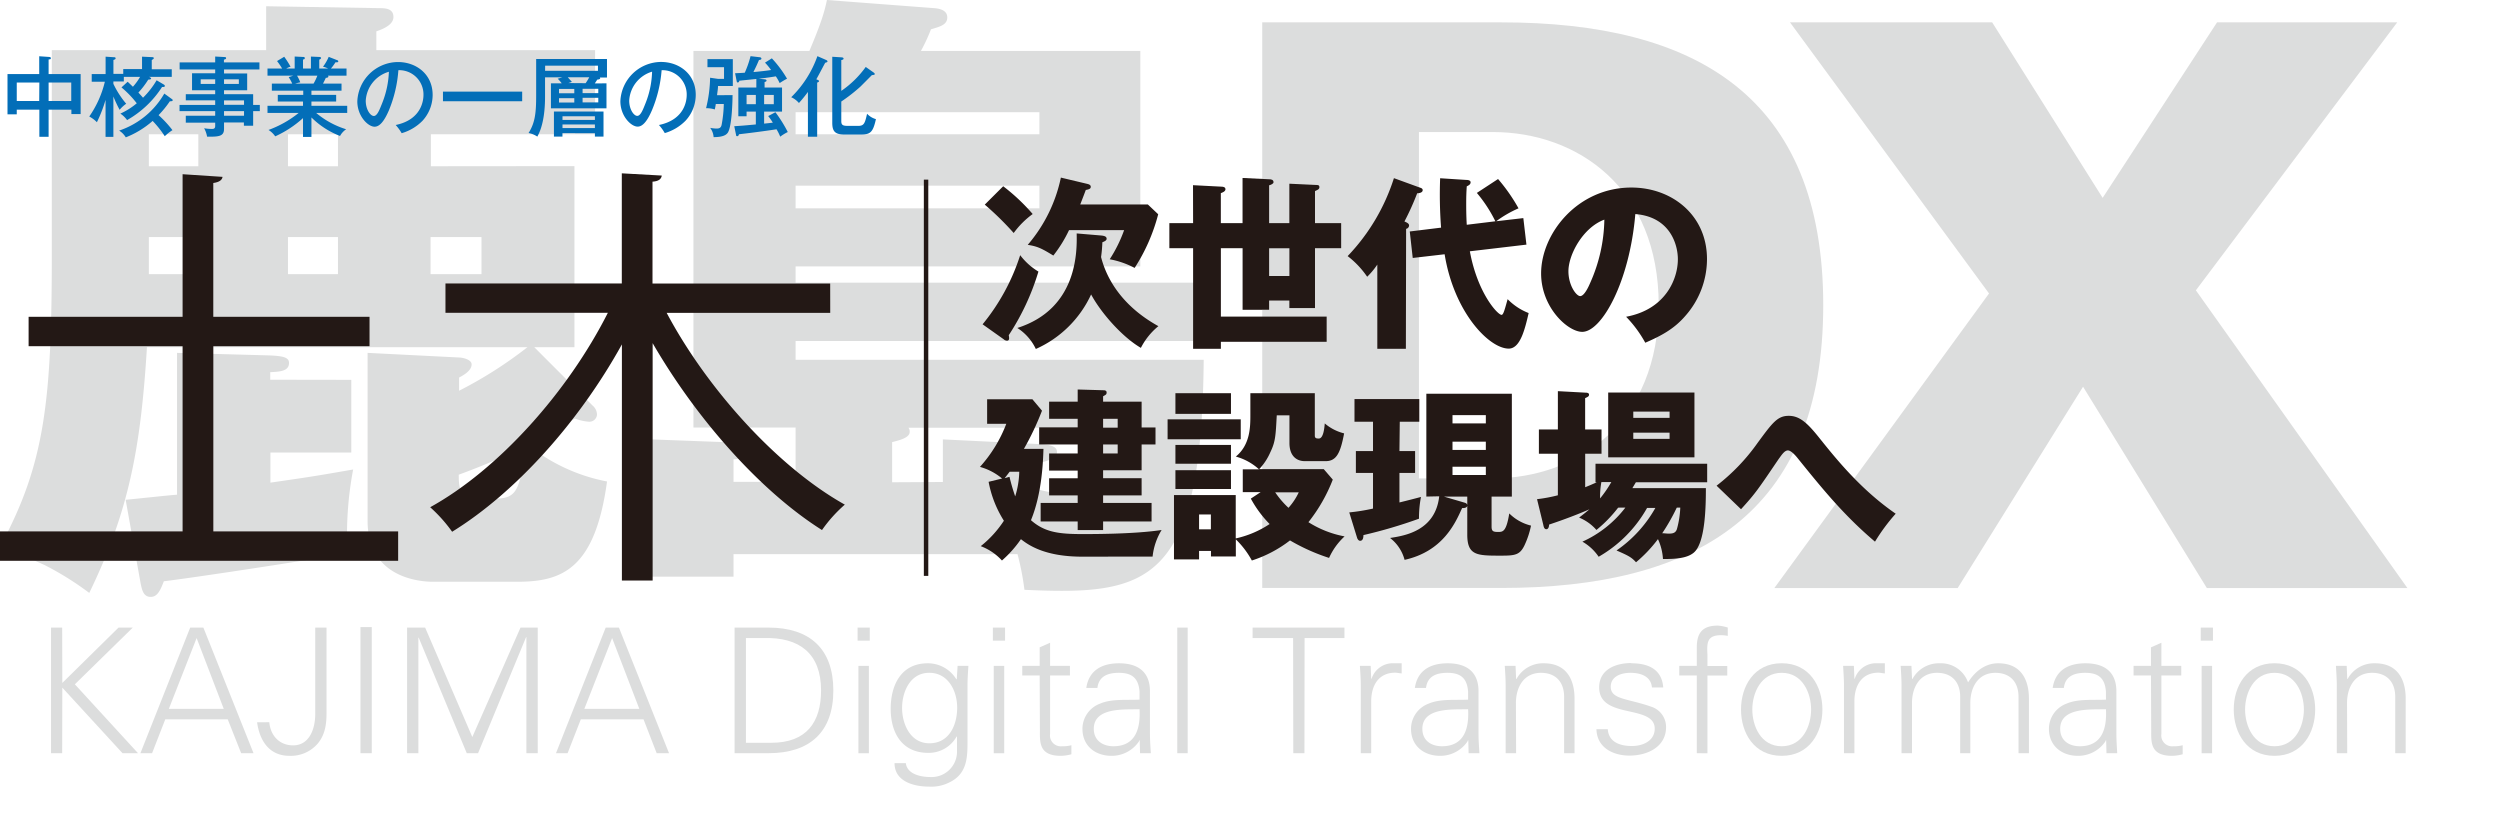 <svg id="レイヤー_1" data-name="レイヤー 1" xmlns="http://www.w3.org/2000/svg" width="540" height="180" viewBox="0 0 540 180"><defs><style>.cls-1{fill:#dcdddd;}.cls-2{fill:#231815;}.cls-3{fill:none;stroke:#231815;stroke-miterlimit:10;stroke-width:0.96px;}.cls-4{fill:#036eb8;}</style></defs><polygon class="cls-1" points="11.02 162.69 11.02 135.56 13.43 135.56 13.46 147.51 25.6 135.56 28.68 135.56 16.17 147.81 29.81 162.69 26.46 162.69 13.46 148.53 13.43 162.69 11.02 162.69"/><path class="cls-1" d="M30.33,162.69l10.75-27.13h2.85l10.83,27.13H52.09l-2.9-7.32H35.7l-2.85,7.32Zm18-9.58-5.86-15.29-6,15.29Z"/><path class="cls-1" d="M58.17,156c.26,2.93,2.22,5,5.15,5,3.46,0,4.77-3.49,4.77-6.76V135.56h2.44v18.3c0,2-.11,4.59-1.88,6.73a7.67,7.67,0,0,1-6.12,2.67c-4.4,0-6.46-3.31-7-7.25Z"/><rect class="cls-1" x="77.86" y="135.45" width="2.44" height="27.24"/><polygon class="cls-1" points="87.93 162.69 87.93 135.56 91.83 135.56 102.02 159.2 112.43 135.56 116.15 135.56 116.15 162.69 113.7 162.69 113.7 137.63 113.63 137.63 103.26 162.69 100.82 162.69 90.44 137.74 90.37 137.74 90.37 162.69 87.93 162.69"/><path class="cls-1" d="M120.09,162.69l10.74-27.13h2.86l10.82,27.13h-2.67L139,155.37H125.46l-2.86,7.32Zm18-9.58-5.87-15.29-6,15.29Z"/><path class="cls-1" d="M166,135.56c8.91,0,14,4.59,14,13.57s-5.07,13.56-14,13.56h-7.33V135.56Zm.6,24.88c7.63,0,10.75-4.47,10.75-11.31,0-8-4.7-11.54-12.4-11.31h-3.83v22.62Z"/><path class="cls-1" d="M187.87,138.38h-2.63v-2.82h2.63Zm-.19,24.32h-2.26V143.83h2.26Z"/><path class="cls-1" d="M206.84,143.83h2.33c-.07,1.28-.19,2.78-.19,4.25v11.31c0,3.76.19,7.7-4,9.65a8.55,8.55,0,0,1-4.29.87c-3.41,0-7.47-1.16-7.47-5.07h2.44c.26,2.25,2.93,3,5.34,3a5.49,5.49,0,0,0,5.71-5.22v-3.53h-.08a6.91,6.91,0,0,1-6.12,3.53c-5.68,0-8.12-4.32-8.12-9.51s2.29-9.84,8-9.84a7.2,7.2,0,0,1,6.2,3.49l.08-.15Zm-6.16,1.5c-4.1,0-5.83,4.14-5.83,7.59s1.77,7.63,5.9,7.63c4.32,0,6-4,6-7.7s-2-7.52-6-7.52"/><path class="cls-1" d="M217.09,138.38h-2.63v-2.82h2.63Zm-.18,24.32h-2.26V143.83h2.26Z"/><path class="cls-1" d="M224.57,145.9h-3.76v-2.07h3.76v-4l2.25-1v5h4.29v2.07h-4.29v12.62a2.34,2.34,0,0,0,2.6,2.67,6.87,6.87,0,0,0,2-.22v1.95a9.25,9.25,0,0,1-2.29.34c-4.77,0-4.51-3-4.51-5.6Z"/><path class="cls-1" d="M246.14,149.39c-.23-3.08-1.81-4.06-4.47-4.06-2.37,0-4.32.72-4.63,3.27h-2.4c.56-3.87,3.46-5.33,7.07-5.33,4.16,0,6.76,1.91,6.68,6.24v8.94c0,1.46.11,3,.19,4.24h-2.33l-.07-2.78h-.08l-.11.27a7.11,7.11,0,0,1-5.9,3.08c-3.5,0-6.28-2.14-6.28-5.83a5.8,5.8,0,0,1,3.8-5.44c2.51-1.1,5.78-.72,8.53-.87Zm-5.64,11.8c4.92,0,5.86-4.06,5.64-8-3.19.11-9.88-.49-9.88,4.24,0,2.56,2,3.76,4.24,3.76"/><rect class="cls-1" x="254.29" y="135.56" width="2.25" height="27.13"/><polygon class="cls-1" points="279.31 137.82 270.56 137.82 270.56 135.56 290.4 135.56 290.4 137.82 281.79 137.82 281.76 162.69 279.35 162.69 279.31 137.82"/><path class="cls-1" d="M296.18,162.69h-2.25V148.08c0-1.47-.12-3-.19-4.25h2.33l.11,2.78h.08a4.82,4.82,0,0,1,4.24-3.34c.76,0,1.51,0,2.26,0v2.18c-.45,0-.94-.15-1.39-.15-3.35,0-5.11,2.41-5.19,6Z"/><path class="cls-1" d="M317.11,149.39c-.23-3.08-1.8-4.06-4.47-4.06-2.37,0-4.32.72-4.62,3.27h-2.41c.56-3.87,3.46-5.33,7.07-5.33,4.17,0,6.76,1.91,6.68,6.24v8.94c0,1.46.12,3,.19,4.24h-2.33l-.07-2.78h-.08l-.11.27a7.11,7.11,0,0,1-5.9,3.08c-3.49,0-6.28-2.14-6.28-5.83a5.81,5.81,0,0,1,3.8-5.44c2.52-1.1,5.79-.72,8.53-.87Zm-5.64,11.8c4.93,0,5.86-4.06,5.64-8-3.19.11-9.88-.49-9.88,4.24,0,2.56,1.95,3.76,4.24,3.76"/><path class="cls-1" d="M327.48,162.69h-2.26V148.08c0-1.47-.11-3-.19-4.25h2.33l.12,2.78.07.08a6.5,6.5,0,0,1,5.9-3.42c6.16,0,6.65,5.45,6.65,7.62v11.8h-2.25V150.52c0-3.27-1.88-5.19-5-5.19-3.72,0-5.41,3.12-5.41,6.5Z"/><path class="cls-1" d="M352.39,143.27c3.57,0,6.57,1.24,6.87,5.22h-2.44c-.22-2.37-2.33-3.16-4.66-3.16-2.1,0-4.24.83-4.24,3,0,2.78,3.64,2.51,8.75,4.32a4.59,4.59,0,0,1,3.2,4.4c0,4.24-3.95,6.16-7.93,6.16-3.27,0-7-1.54-7.11-5.71h2.45c.19,2.81,2.66,3.64,5.22,3.64,2.4,0,4.92-1.13,4.92-3.76s-3-3.15-6-3.83-6-1.58-6-5.07c0-3.91,3.61-5.26,6.92-5.26"/><path class="cls-1" d="M366.51,162.69V145.9h-3.79v-2.07h3.79v-4c0-3.23,1.32-4.7,4.55-4.7a9.54,9.54,0,0,1,2.14.42v1.8a8.21,8.21,0,0,0-1.39-.15c-3.08,0-3.15,1.54-3,4.25v2.4h4.28v2.07h-4.28v16.79Z"/><path class="cls-1" d="M393.64,153.26c0,5-2.78,10-8.79,10s-8.79-5-8.79-10,2.78-10,8.79-10,8.79,5,8.79,10m-8.79-7.93c-4.55,0-6.35,4.44-6.35,7.93s1.8,7.93,6.35,7.93,6.35-4.43,6.35-7.93-1.8-7.93-6.35-7.93"/><path class="cls-1" d="M400.55,162.69H398.3V148.08c0-1.47-.12-3-.19-4.25h2.33l.11,2.78h.08a4.83,4.83,0,0,1,4.24-3.34c.76,0,1.51,0,2.26,0v2.18c-.45,0-.94-.15-1.39-.15-3.35,0-5.11,2.41-5.19,6Z"/><path class="cls-1" d="M413,146.61l.07.08a6.5,6.5,0,0,1,5.9-3.42,6.2,6.2,0,0,1,6.13,4.13c1.39-2.22,3.57-4.13,6.5-4.13,6.16,0,6.65,5.45,6.65,7.62v11.8H436V150.52c0-3.27-1.88-5.19-5-5.19-3.72,0-5.41,3.12-5.41,6.51v10.85H423.4V150.52c0-3.27-1.88-5.19-5-5.19-3.72,0-5.41,3.12-5.41,6.51v10.85h-2.26V148.08c0-1.47-.11-3-.19-4.25h2.33Z"/><path class="cls-1" d="M454.88,149.39c-.22-3.08-1.8-4.06-4.47-4.06-2.37,0-4.32.72-4.62,3.27h-2.41c.57-3.87,3.46-5.33,7.07-5.33,4.17,0,6.76,1.91,6.69,6.24v8.94c0,1.46.11,3,.18,4.24H455l-.07-2.78h-.08l-.11.27a7.1,7.1,0,0,1-5.9,3.08c-3.49,0-6.27-2.14-6.27-5.83a5.81,5.81,0,0,1,3.79-5.44c2.52-1.1,5.79-.72,8.53-.87Zm-5.64,11.8c4.93,0,5.87-4.06,5.64-8-3.19.11-9.88-.49-9.88,4.24,0,2.56,1.95,3.76,4.24,3.76"/><path class="cls-1" d="M464.61,145.9h-3.76v-2.07h3.76v-4l2.25-1v5h4.29v2.07h-4.29v12.62a2.34,2.34,0,0,0,2.6,2.67,6.91,6.91,0,0,0,2-.22v1.95a9.25,9.25,0,0,1-2.29.34c-4.77,0-4.51-3-4.51-5.6Z"/><path class="cls-1" d="M478,138.38h-2.64v-2.82H478Zm-.19,24.32h-2.26V143.83h2.26Z"/><path class="cls-1" d="M500.08,153.26c0,5-2.78,10-8.79,10s-8.8-5-8.8-10,2.78-10,8.8-10,8.79,5,8.79,10m-8.79-7.93c-4.55,0-6.35,4.44-6.35,7.93s1.8,7.93,6.35,7.93,6.35-4.43,6.35-7.93-1.81-7.93-6.35-7.93"/><path class="cls-1" d="M507,162.69h-2.25V148.08c0-1.47-.12-3-.19-4.25h2.33l.11,2.78.07.08a6.5,6.5,0,0,1,5.91-3.42c6.16,0,6.65,5.45,6.65,7.62v11.8h-2.26V150.52c0-3.27-1.88-5.19-5-5.19-3.72,0-5.41,3.12-5.41,6.5Z"/><path class="cls-1" d="M324.26,4.83c42,0,69.56,15.91,69.56,61.1S366.23,127,324.26,127H272.64V4.83Zm-17.77,98.5H322.4c18.45,0,35.88-12.19,35.88-37.4S340.85,28.52,322.4,28.52H306.49Z"/><polygon class="cls-1" points="449.94 83.53 422.86 127.02 383.26 127.02 429.63 63.39 386.64 4.83 430.31 4.83 454.17 42.74 478.88 4.83 517.8 4.83 474.31 62.71 520 127.02 476.68 127.02 449.94 83.53"/><path class="cls-1" d="M124.08,35.88V75h-8.67L128,87.6a2.6,2.6,0,0,1,.95,2,1.65,1.65,0,0,1-1.76,1.49,10.63,10.63,0,0,1-3-.68c-7.17,4.06-8,4.6-10.15,5.69A38.83,38.83,0,0,0,131.12,104c-2.58,18.82-9.62,21.66-19.37,21.66H93.48c-2.71,0-14.08-.81-14.08-13.13V76.22l19.76,1c.68,0,2.71.41,2.71,1.49s-1.08,2-2.71,2.84v2.85A90.5,90.5,0,0,0,113.92,75H31.74c-1.35,21.93-3.93,35.47-12.46,53.07a65.29,65.29,0,0,0-9.61-6c-6.9-3.11-7.85-3.65-9.48-4.33,9.48-17.6,11-31.14,11-62.69V10.83h46.3V1.35l24.37.41c1.22,0,3.12,0,3.12,1.9C85,5,83.6,6,81.29,6.77v4.06h47.25V29H93.07v6.91ZM75.88,82.05v15.7H58.41v6.5c8.4-1.22,9.34-1.35,17.87-2.84a76,76,0,0,0-1.22,18.14c-20.71,3.38-36.82,5.69-39.67,6-.81,2.16-1.48,3.38-2.84,3.38-1.62,0-1.89-1.62-2.16-2.84l-3.25-18.14c1.76-.14,9.47-1,11.1-1.09V76.22l20,.55c2.84.13,4.19.4,4.19,1.62,0,1.76-1.89,1.9-4.06,2v1.63ZM42.84,29H32.15v6.91H42.84Zm0,22.21H32.15v8H42.84ZM73,29H62.2v6.91H73Zm0,22.21H62.2v8H73Zm20,8h11v-8h-11Zm14.22,48.47c4.33,0,5.28-2,6.09-11.24a135.41,135.41,0,0,1-14.22,6.09c0,2,0,5.15,3.25,5.15Z"/><path class="cls-1" d="M158.44,124.56H136.92V94.77l21.93.82c1.76,0,3.38.54,3.38,1.62s-1.75,1.9-3.79,2v4.88h13.41V92.34H149.78V11h25.05c2.57-6.1,3.24-8.4,3.79-11l23.15,1.76c1.89.14,2.84.81,2.84,2,0,1.63-1.62,2-3.52,2.57A38.17,38.17,0,0,1,198.92,11h47.39V57.54H171.85v3.52h89.08V73.65H171.85v4.06H260c-.41,48.75-12.05,50.91-38.72,49.69a57.52,57.52,0,0,0-1.5-7.71H158.44ZM171.85,29h52.66V24.23H171.85Zm52.66,11.11H171.85V45h52.66Zm-20.85,64V94.91l20.58,1c2.85.13,4.07.54,4.07,1.76,0,1.49-2.58,2-3.8,2.3v5.82a23.08,23.08,0,0,0,5.42.81c6.36,0,6.63-5,6.91-14.21H196.22a1.27,1.27,0,0,1,.27.94c0,1.36-2.84,1.9-3.79,2.17v8.67Z"/><path class="cls-2" d="M46.08,114.78H86v6.35H0v-6.35H39.44v-40H6.18V68.43H39.44V37.63l8.63.57c-.09.66-.66,1.14-2,1.33v28.9H79.82v6.35H46.08Z"/><path class="cls-2" d="M179.33,67.58H144c8.82,16.59,24.07,33.36,38.48,41.42a30.18,30.18,0,0,0-4.93,5.49c-13.36-8.43-27.11-24-36.58-40.37v51.27h-6.64v-51c-9.28,16.78-22.93,32-36.67,40.47a32,32,0,0,0-4.74-5.3c14.78-8.16,29.76-24.93,38.38-42H96.22V61.23h38.09V37.44l8.63.48c-.1.75-.67,1.23-2,1.32v22h38.38Z"/><line class="cls-3" x1="200.03" y1="38.8" x2="200.03" y2="124.39"/><path class="cls-2" d="M212.24,70.05a45.23,45.23,0,0,0,8.12-14.93,13.85,13.85,0,0,0,3.94,3.54,52.4,52.4,0,0,1-6.41,13.74,3.83,3.83,0,0,1,.08.67c0,.4-.24.52-.44.52a1.15,1.15,0,0,1-.75-.32Zm4.45-29.82a42.33,42.33,0,0,1,6.37,6,18.48,18.48,0,0,0-4.1,4.1,64.86,64.86,0,0,0-6.25-6.13Zm21.06,10.63c1,.08,1.28.32,1.28.72s-.56.6-.92.75a28.75,28.75,0,0,1-.28,3.19c.8,3.14,3.31,9.91,12.38,14.93a14.64,14.64,0,0,0-3.78,4.69c-3.9-2.26-8.52-7.4-10.75-11.54a23.77,23.77,0,0,1-11.94,11.78,10.93,10.93,0,0,0-4-4.54c13.1-4.17,12.9-16.67,12.82-20.42Zm-3.06-11.18c.48.11.91.23.91.67s-.39.56-1.07.68c-.44,1.19-.76,2-1.2,3.14h14.61l2.23,2.11a39.66,39.66,0,0,1-5.09,11.59A19.09,19.09,0,0,0,239.7,56a30,30,0,0,0,3.11-6.29h-11.9a28.55,28.55,0,0,1-3.39,5.49c-2.47-1.51-3.42-2-5.53-2.31a32.51,32.51,0,0,0,7.16-14.53Z"/><path class="cls-2" d="M257.69,40l6.17.32c.32,0,.84.08.84.56s-.68.72-1,.84v6.48h4.69V38.44l5.74.28c.43,0,.95.08.95.64,0,.32-.52.55-.95.67v8.16h4.37V39.68l5.74.27c.39,0,.75,0,.75.48s-.44.6-.95.84v6.92h5.65v5.42h-5.65V66.54h-5.54V64.91h-4.37v2H268.4V53.61h-4.69V68.38h22.85v5.45H263.71v1.51h-6V53.61h-5.13V48.19h5.13Zm20.82,13.62h-4.38v6h4.38Z"/><path class="cls-2" d="M303.67,75.34H297.5V57.15a16.58,16.58,0,0,1-2.19,2.63,19.38,19.38,0,0,0-4.22-4.46,43.32,43.32,0,0,0,10-16.84l5.69,2.07c.24.08.52.2.52.52,0,.63-1,.68-1.19.68a57.22,57.22,0,0,1-2.75,6.09c.52.23,1,.43,1,.87a.77.77,0,0,1-.64.72ZM323,47.8a29.94,29.94,0,0,0-4-6.13l4.58-3A37.5,37.5,0,0,1,328,45a24.13,24.13,0,0,0-4.82,2.79l5.86-.68.67,5.73-12.22,1.44c1.64,9,6,13.73,6.85,13.73.4,0,.68-1.16,1.31-3.39a12.83,12.83,0,0,0,4.54,3c-.79,3.38-1.79,7.68-4.3,7.68-4.22,0-11.82-7.8-13.85-20.38l-6.89.8L304.51,50l6.76-.83a95.72,95.72,0,0,1-.2-10.67l5.58.36c.43,0,1,.08,1,.52s-.4.67-.83.87c-.08,1.24-.12,2.11-.12,4,0,.4,0,2.31.12,4.3Z"/><path class="cls-2" d="M351.24,68.42c8.63-1.6,11.18-8.28,11.18-12.42,0-3.23-1.71-9.16-9.19-9.76C352,60.81,346,71.68,341.76,71.68c-3.1,0-8.88-5.25-8.88-12.62,0-8.56,7.81-18.55,19.51-18.55,8.72,0,16.32,5.93,16.32,15.45a18.55,18.55,0,0,1-4.7,12.3c-2.43,2.82-5.25,4.3-8.63,5.77a26,26,0,0,0-4.14-5.61m-12.46-9.84c0,3.07,1.71,5.38,2.54,5.38s1.71-1.79,2.15-2.83a34.67,34.67,0,0,0,3.07-13.69c-4.62,1.71-7.76,7.56-7.76,11.14"/><path class="cls-2" d="M233.73,120.24c-7.88,0-11.46-2.39-13.21-3.78a24.6,24.6,0,0,1-4.1,4.61,11.86,11.86,0,0,0-4.58-3.1,23.16,23.16,0,0,0,5-5.49,23.91,23.91,0,0,1-3.3-8.41l2.91-.71a12.67,12.67,0,0,0-4.78-2.51,29.55,29.55,0,0,0,5.69-9.31h-4.14v-5.3H223l2.07,2.47a59.87,59.87,0,0,1-3.9,8.24h4.22c-.08,2.47-.28,9.55-2.7,15.41,3,2.66,6.13,3,11.22,3,10.47,0,15.09-.6,17-.88a13.82,13.82,0,0,0-1.95,5.74ZM218.05,103c.28,1.16.64,2.51,1.23,4.22a19.18,19.18,0,0,0,.88-5.33h-2.07c-.28.35-.56.75-1.08,1.39Zm14.73-1.35h-6.17v-3.7h6.17V96h-8.32v-3.7h8.32V90.46h-6.17v-3.7h6.17V84.13l5.49.16c.24,0,.76,0,.76.48s-.24.52-.76.83v1.16h8.32v5.57h3V96h-3v5.58h-8.32v1.71h8.32V107h-8.32v1.63h10.47v4H238.27v1.87h-5.49v-1.87h-8v-4h8V107h-6.17v-3.7h6.17Zm5.49-9.28h3.15V90.46h-3.15Zm0,5.58h3.15V96h-3.15Z"/><path class="cls-2" d="M268,94.88H252.2v-4.3H268Zm4.3,11.42h-3.86v-4.93h3.5a12.22,12.22,0,0,0-5-2.75c3.14-2.59,3.14-6.45,3.14-9.07V84.93H284v9.19c0,.6.47.6.87.6,1,0,1.2-2.31,1.28-3.26a10.18,10.18,0,0,0,4.18,2.15c-.8,4.22-1.64,6-4,6h-4.46c-2,0-3.35-1.32-3.35-3.9V89.71h-2.74c-.24,4.45-.28,5.69-1.4,8a12.51,12.51,0,0,1-2.39,3.62h13.94l1.95,2.27a35.29,35.29,0,0,1-5.26,9.19,22.17,22.17,0,0,0,7.81,3.07,14.2,14.2,0,0,0-3.35,4.65,42.43,42.43,0,0,1-8.44-3.78,26.92,26.92,0,0,1-8.24,4.34,19,19,0,0,0-3.46-4.57v3.7h-5.37V119H259v1.83h-5.42V106.94h13.34v9.36a21.64,21.64,0,0,0,7.32-3.11,24.06,24.06,0,0,1-4.06-5.49Zm-6.41-16.91h-12V84.93h12Zm0,10.78h-12V96.11h12Zm0,5.46h-12v-4.06h12ZM259,114.34h2.55v-3.22H259Zm16.44-8a19.59,19.59,0,0,0,2.87,3.35,13.38,13.38,0,0,0,2.22-3.35Z"/><path class="cls-2" d="M302.28,97.43h3.38v4.73h-3.38v6.37c2.07-.51,3.46-.87,4.65-1.19a24.52,24.52,0,0,0-.43,4.7,104.25,104.25,0,0,1-12,3.54c0,.28,0,1.23-.71,1.23-.36,0-.56-.39-.64-.59l-1.71-5.54a41.76,41.76,0,0,0,5.13-.83v-7.69h-3.7V97.43h3.7V91.1h-4V86.2h14v4.9h-4.22Zm5.81,9.83V85.05h18.47v22.21h-4.38v6.49c0,1,.36,1.15,1.39,1.15s1.79,0,2.43-4a10,10,0,0,0,4.7,2.63,18.61,18.61,0,0,1-1.43,4.3c-1,2.07-2.07,2.19-5.1,2.19-5.1,0-7.24,0-7.24-4.54v-6.25c-.08.44-.56.52-1.12.52-1.51,3.38-4.22,9.35-12.42,11.18a8.78,8.78,0,0,0-3.14-4.73c3.14-.48,9.79-1.52,10.62-9Zm8.24,1.31c.24.08.52.16.6.52v-1.83h-5.06Zm4.61-18.9h-7.2v1.79h7.2Zm-7.2,7.52h7.2V95.4h-7.2Zm0,5.41h7.2v-1.79h-7.2Z"/><path class="cls-2" d="M349.52,109.65a28.52,28.52,0,0,1-4.69,4.82,10,10,0,0,0-3.74-2.67c.71-.56,1.31-1,2.22-1.79-2.46,1.07-5.49,2.23-8.71,3.3,0,.48-.16,1-.6,1s-.56-.51-.64-.91L332,107.82a32.35,32.35,0,0,0,4.5-.84V98h-4.1V92.77h4.1V84.49l5.89.32c.48,0,.84.08.84.44s-.24.47-.84.75v6.77h3.54V98H342.4v7.24c1-.4,1.55-.64,2.51-1.07h-.28v-4h24.12v4h-15.4l-.76,1.27h15.88c0,4-.12,12-2.7,14-1.52,1.2-4.06,1.31-6.57,1.31a11.92,11.92,0,0,0-1.08-4.3,29.62,29.62,0,0,1-4.74,5c-1-1.11-1.67-1.43-4.21-2.55a27.53,27.53,0,0,0,8.39-9.19h-1.79a27.89,27.89,0,0,1-10.46,10.55A10.54,10.54,0,0,0,341.8,117a24.19,24.19,0,0,0,9.28-7.36Zm-3.62-5.53a17.22,17.22,0,0,0-.28,3.54,25.39,25.39,0,0,0,2.43-3.54ZM366,98.78H347.37v-14H366Zm-5.37-9.87h-7.84v1.35h7.84Zm-7.84,5.89h7.84V93.45h-7.84Zm9.39,14.85a43,43,0,0,1-3.14,5.53c.48,0,.91.08,1.39.08.8,0,1.51-.08,1.79-1a20.28,20.28,0,0,0,.72-4.62Z"/><path class="cls-2" d="M370.78,104.91a42.93,42.93,0,0,0,8.88-9.27c3.22-4.38,4.29-5.82,6.72-5.82s4.14,1.68,6.73,4.94c3.42,4.26,8.8,11,16.36,16.2A40.73,40.73,0,0,0,405,117c-6.68-5.65-11.3-11.34-16.68-18-.31-.4-1.39-1.71-2.14-1.71s-1.4,1.07-2,1.87c-4.53,6.69-5,7.4-8.12,10.83Z"/><path class="cls-4" d="M10.5,29.55h-2V23.69H3.62v1h-2V16H8.47V12.15l2.16.15c.08,0,.36,0,.36.28s-.28.23-.49.27V16h6.92v8.64h-2v-.95H10.5Zm-2-11.73H3.62v4H8.47Zm2,4h4.89v-4H10.5Z"/><path class="cls-4" d="M35.37,18.25c.13.09.24.19.24.3,0,.27-.36.25-.6.23a21.67,21.67,0,0,1-7.56,7.16A5.64,5.64,0,0,0,26,24.54a15.23,15.23,0,0,0,3.54-2.23,21.48,21.48,0,0,0-3.3-3.43l1.33-1.22c.3.27.36.33,1.14,1.08a12.35,12.35,0,0,0,1.55-2.14H26.75v1H24.49v.51a19.75,19.75,0,0,0,2.77,4.3,6.76,6.76,0,0,0-1.42,1.31,27.73,27.73,0,0,1-1.35-2.88v8.73H22.8v-8a29.78,29.78,0,0,1-1.87,4.83,6.61,6.61,0,0,0-1.65-1.23,22.2,22.2,0,0,0,3.37-7.52H19.81V16h3V12.24l1.79.12c.15,0,.37,0,.37.23s-.17.24-.47.37v3h2.12V14.92h4.06V12.24l2.16.1c.22,0,.38.06.38.21s-.12.24-.44.41v2h4.32V16.6H32.16c.35.12.48.25.48.4s-.46.21-.61.19A18.55,18.55,0,0,1,29.89,20c.34.36.7.75,1,1.11a18.33,18.33,0,0,0,2.94-3.77Zm1.76,3.15a.29.29,0,0,1,.17.24c0,.25-.32.23-.61.23a21.36,21.36,0,0,1-2.44,3,23.91,23.91,0,0,1,3,3.24,11,11,0,0,0-1.66,1.31,22.18,22.18,0,0,0-2.62-3.3,19.64,19.64,0,0,1-5.8,3.55,4.4,4.4,0,0,0-1.44-1.46,17.75,17.75,0,0,0,9.76-8Z"/><path class="cls-4" d="M56.12,22.67V24H54.68v3.16h-2v-.7H48.39v1.37c0,1.32-.7,1.69-2.77,1.69-.41,0-.64,0-.89,0a5.65,5.65,0,0,0-.64-1.82,9.9,9.9,0,0,0,1.69.15c.37,0,.7-.06.7-.65v-.7H40.13V25h6.35V24h-7.7V22.67h7.7v-1H40.13V20.35h6.35V19.5h-5V15.82h5V15H38.8V13.48h7.68V12.21l2,.11c.08,0,.36,0,.36.23s-.24.26-.47.34v.59h7.67V15H48.39v.87h5V19.5h-5v.85h6.29v2.32Zm-9.64-5.54H43.35v1h3.13Zm1.91,1h3.2v-1h-3.2Zm4.32,3.56H48.39v.94h4.32Zm0,2.31H48.39v1h4.32Z"/><path class="cls-4" d="M67.27,29.58H65.45V25.51a23.09,23.09,0,0,1-6,3.94A5.05,5.05,0,0,0,58,28.07a22.87,22.87,0,0,0,6.52-3.68H57.78V22.86h7.67v-.93H60V20.49h5.5v-.91H58.72V18.06h4.4a9.92,9.92,0,0,0-.76-1.4l1-.32H57.78V14.8h3.16a15.36,15.36,0,0,0-1.1-1.61l1.55-.93a18.39,18.39,0,0,1,1.37,2.15,4,4,0,0,0-.93.39h1.82V12.21l1.8.09c.17,0,.38,0,.38.25s-.15.24-.38.32V14.8h1.71V12.22l1.8.08c.17,0,.39.06.39.23s-.26.3-.39.36V14.8h1.91a5.13,5.13,0,0,0-1.1-.39A9.84,9.84,0,0,0,71,12.28l1.89.74a.27.27,0,0,1,.18.21c0,.23-.21.26-.59.21-.3.45-.57.87-1,1.36h3.37v1.54H70.81a.22.22,0,0,1,.12.19c0,.11-.1.28-.55.28-.19.42-.44.91-.61,1.25h4v1.52H67.27v.91h5.34v1.44H67.27v.93H75v1.53H68.29a18.47,18.47,0,0,0,6.48,3.53,4.08,4.08,0,0,0-1.32,1.45,17.92,17.92,0,0,1-6.18-4ZM64.16,16.34a8,8,0,0,1,.7,1.45,9.89,9.89,0,0,0-1.13.27h4a11.84,11.84,0,0,0,.82-1.72Z"/><path class="cls-4" d="M85.47,27c5.64-1.17,6-5.4,6-6.5a5.24,5.24,0,0,0-5.42-5.34A27.84,27.84,0,0,1,84,23.84c-1,2.33-2,3.53-3.09,3.53-1.42,0-3.73-2.28-3.73-5.48a8.86,8.86,0,0,1,8.77-8.49c4,0,7.5,2.67,7.5,7.1a8.27,8.27,0,0,1-2.21,5.61,10.33,10.33,0,0,1-4.48,2.66A10.31,10.31,0,0,0,85.47,27M79,21.76c0,1.89,1,3.29,1.75,3.29s1.26-1.44,1.76-2.67A20.1,20.1,0,0,0,84,15.5,6.91,6.91,0,0,0,79,21.76"/><rect class="cls-4" x="95.68" y="19.79" width="17.11" height="2.08"/><path class="cls-4" d="M131,18V23.4H119V18h2.33a8,8,0,0,0-.87-1l1-.29h-3.73v4.19c0,2.37-.23,6.07-1.67,8.61a4.89,4.89,0,0,0-1.89-.78c1.45-2.26,1.64-4.53,1.64-8.13V12.74h15.3v4h-1.56a.22.22,0,0,1,.08.19c0,.19-.4.25-.63.27-.21.36-.3.47-.53.82Zm-13.26-2.7h11.42V14.18H117.75Zm3.75,13.46v.74h-1.84V24.09h10.71v5.42h-1.86v-.74Zm2.56-9.55h-3.3v.94h3.3Zm0,2h-3.3v.94h3.3Zm4.45,3.9h-7v.79h7Zm0,1.78h-7v.77h7Zm-2-8.92a14.62,14.62,0,0,0,.78-1.28h-4.64c.24.27.6.67.89,1l-.76.25Zm-.66,2.15h3.39v-.94h-3.39Zm0,2h3.39v-1h-3.39Z"/><path class="cls-4" d="M142.33,27c5.65-1.17,6-5.4,6-6.5a5.25,5.25,0,0,0-5.42-5.34,27.9,27.9,0,0,1-2.09,8.66c-1,2.33-2,3.53-3.09,3.53-1.42,0-3.73-2.28-3.73-5.48a8.86,8.86,0,0,1,8.77-8.49c4,0,7.51,2.67,7.51,7.1a8.22,8.22,0,0,1-2.22,5.61,10.36,10.36,0,0,1-4.47,2.66A9.74,9.74,0,0,0,142.33,27m-6.42-5.26c0,1.89,1,3.29,1.74,3.29s1.27-1.44,1.76-2.67a19.87,19.87,0,0,0,1.44-6.88,6.91,6.91,0,0,0-4.94,6.26"/><path class="cls-4" d="M158.23,20.54c0,1-.11,6.64-1,8.08-.32.49-1,1-3.09,1a3.75,3.75,0,0,0-.74-2,8.6,8.6,0,0,0,1.35.15c.62,0,1-.15,1.13-.86a26.79,26.79,0,0,0,.46-4.45h-1.73a9.39,9.39,0,0,1-.22,1.18,6.11,6.11,0,0,0-1.88-.27,29,29,0,0,0,.87-6.58l1.74.25h1.27V14.52h-3.58V12.77h5.48v5.8h-3.2c0,.48-.06.84-.21,2Zm6.92-3.41c.11,0,.42.06.42.25s-.12.26-.42.34v1.19h3.77v5.2h-3.87V26.7c1.12-.11,1.27-.13,1.88-.21a14.16,14.16,0,0,0-1-1.42l1.56-.83a29.58,29.58,0,0,1,2.67,4.28,9.61,9.61,0,0,0-1.63,1,12.09,12.09,0,0,0-.8-1.6c-1.13.19-4.68.69-8.12,1.08,0,.12-.12.42-.37.42s-.24-.19-.26-.32l-.38-1.84c1.46-.09,1.78-.11,4.66-.38V24.11h-2v1h-1.78v-6.2h3.89V17.06c-.59.05-3.17.32-3.7.38a.34.34,0,0,1-.32.38c-.17,0-.21-.19-.24-.35l-.33-1.65c1.27-.05,1.71-.09,2.09-.11a22.43,22.43,0,0,0,1.25-3.58l1.95.23c.3,0,.4.22.4.3,0,.23-.32.28-.53.3-.53,1.25-.61,1.39-1.2,2.6,1-.08,2.83-.27,3.81-.44a13.79,13.79,0,0,0-1.31-1.59l1.48-.93A24.8,24.8,0,0,1,170,17a14.5,14.5,0,0,0-1.59.95,9.7,9.7,0,0,0-.83-1.46c-.55.09-1.63.28-3.68.51Zm-3.89,5.38h2v-2h-2Zm3.79,0h2.09v-2h-2.09Z"/><path class="cls-4" d="M176.51,29.53h-2V19.86a28.41,28.41,0,0,1-1.94,2.39A4.76,4.76,0,0,0,170.9,21a23.27,23.27,0,0,0,5.66-8.87l1.9.83c.17.08.28.19.28.31s-.19.22-.49.28c-.32.57-1.63,3.09-1.93,3.58.37.14.6.27.6.38s-.17.27-.41.32Zm12.18-13.88c.1.06.27.23.27.35s-.27.22-.63.22c-.4.4-2.12,2.14-2.48,2.49a36.46,36.46,0,0,1-4.13,3.22v4.26c0,.87.41,1,1.47,1h2.2c1.27,0,1.44-.61,1.9-2.62a4.09,4.09,0,0,0,1.91,1.16c-.64,2.89-1.21,3.33-3.31,3.33h-3.45c-2.07,0-2.67-.68-2.67-2.54V12.26l1.91.12c.3,0,.53.09.53.28s-.19.25-.49.32v6.65A21.21,21.21,0,0,0,187,14.46Z"/></svg>